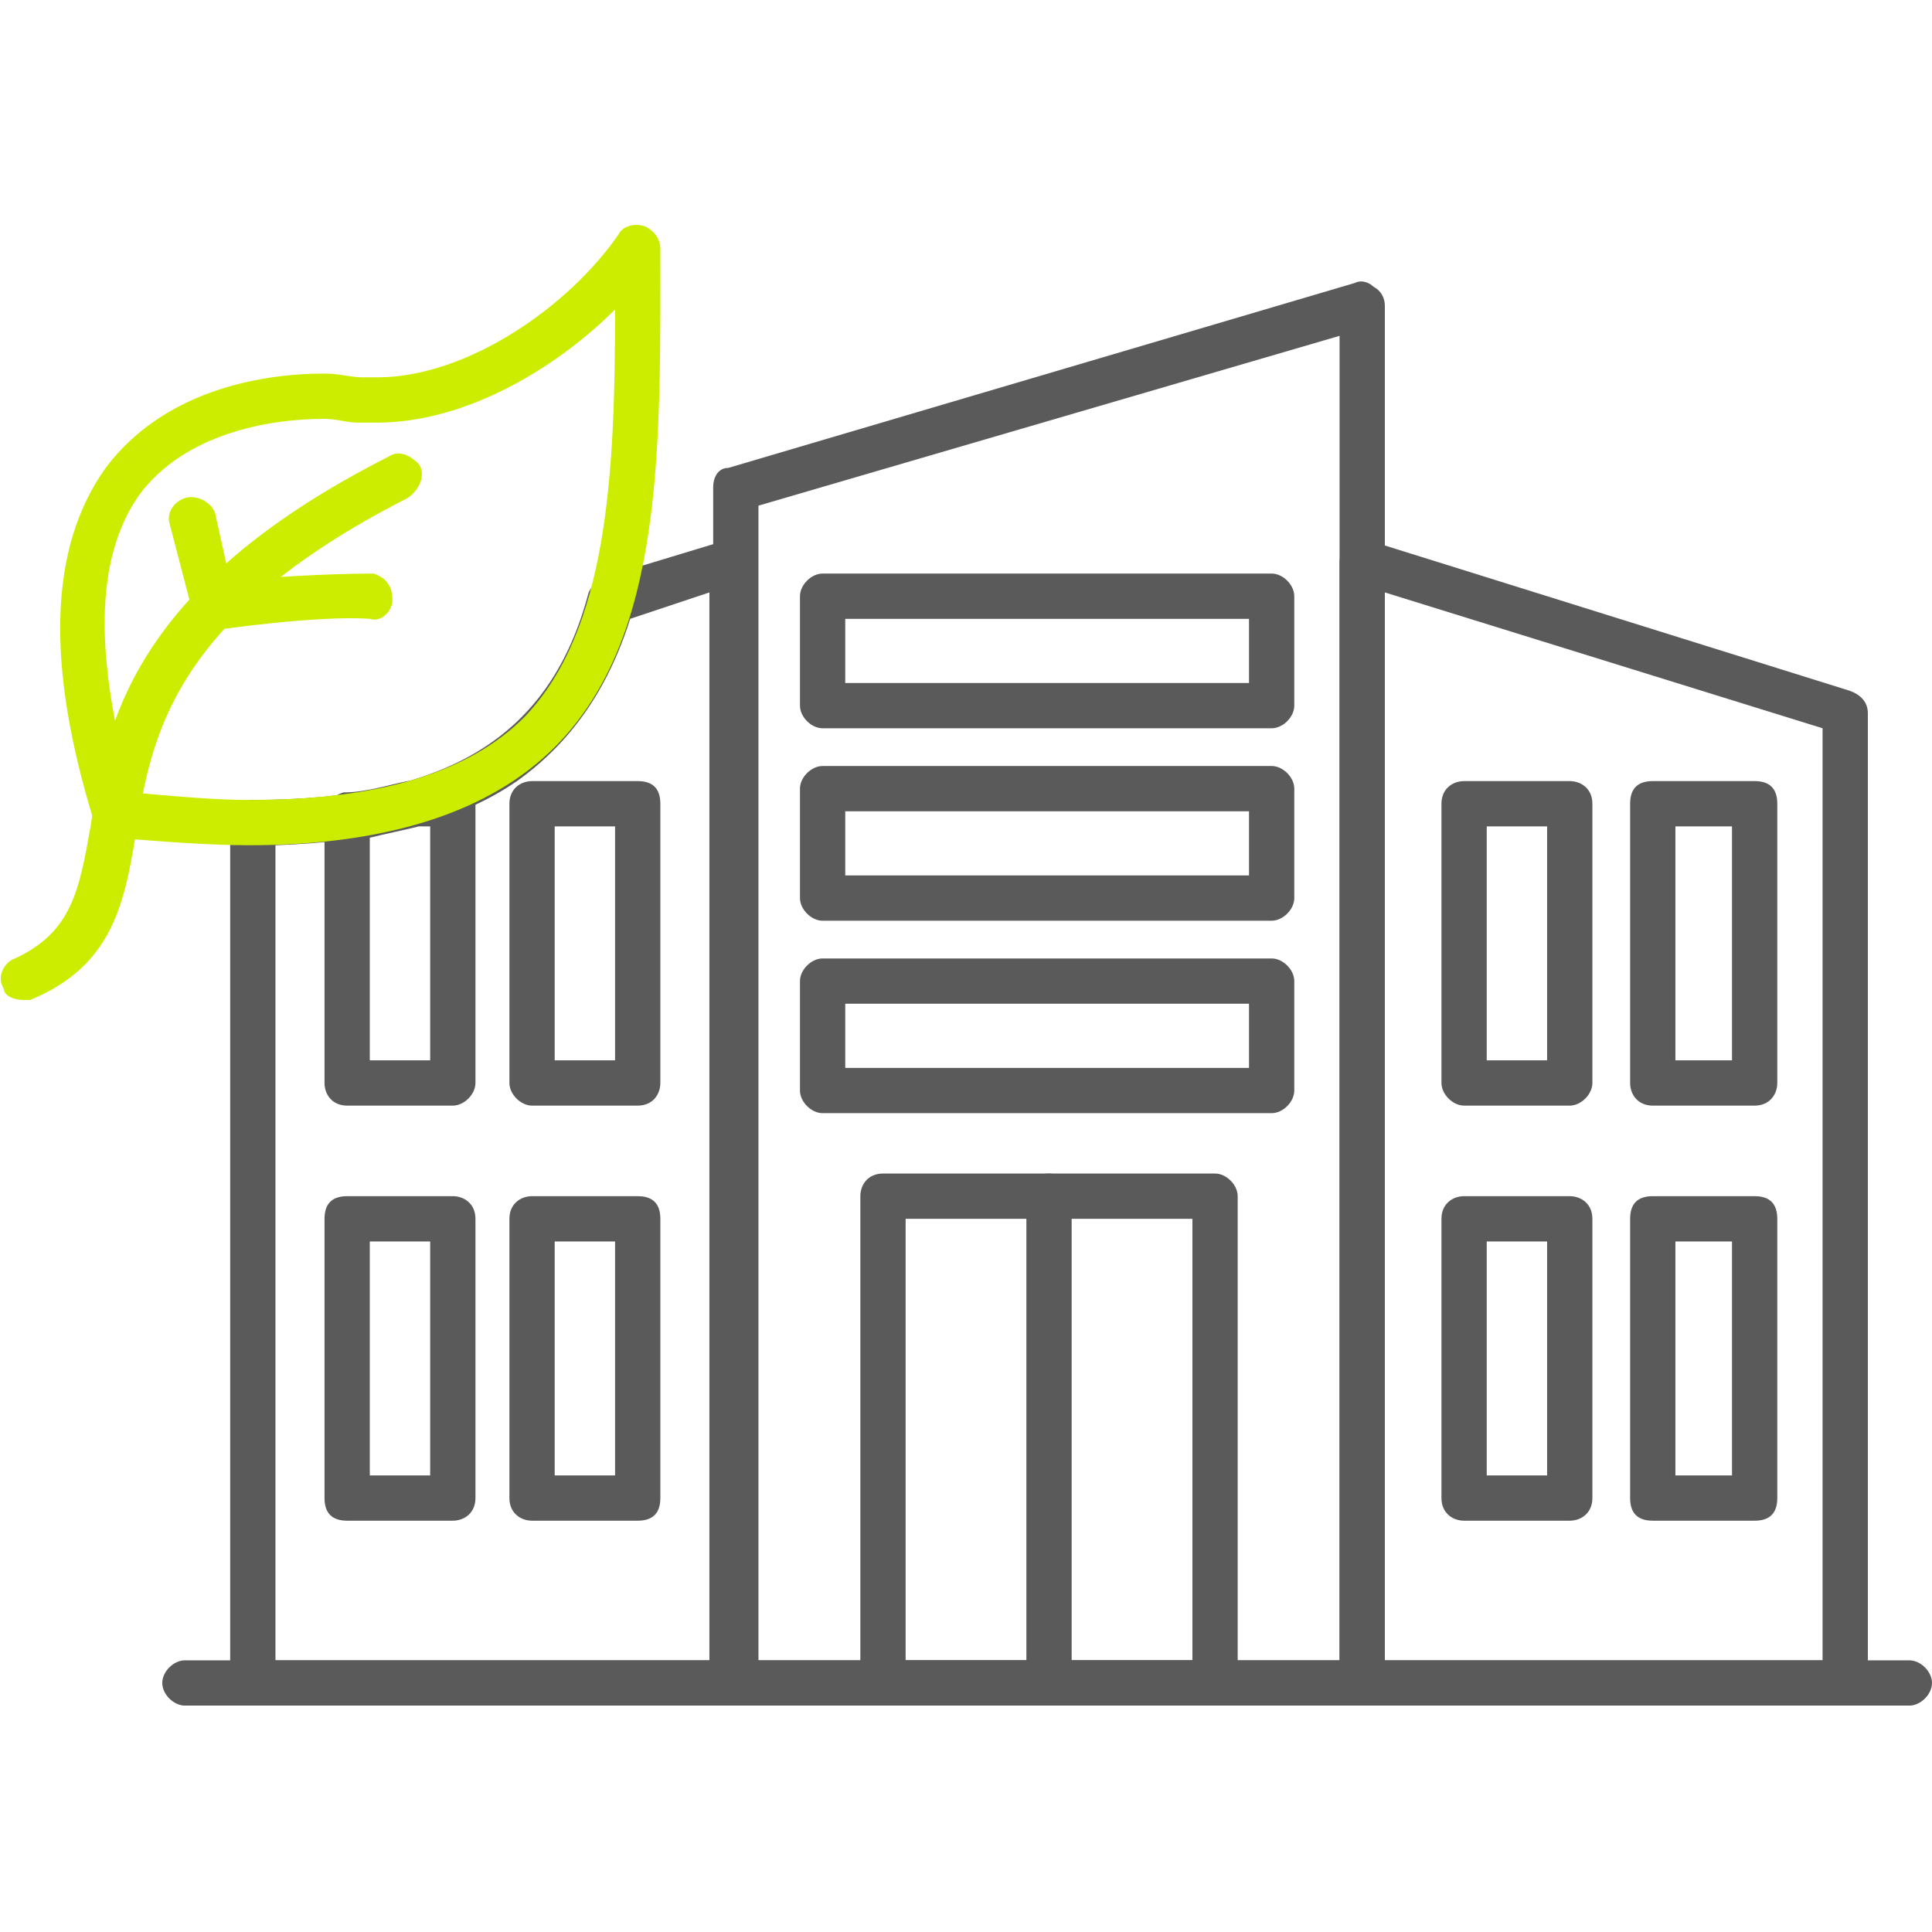 <?xml version="1.0" encoding="UTF-8"?> <svg xmlns="http://www.w3.org/2000/svg" clip-rule="evenodd" fill-rule="evenodd" height="512" image-rendering="optimizeQuality" shape-rendering="geometricPrecision" text-rendering="geometricPrecision" viewBox="0 0 512 512" width="512"><g id="Layer_x0020_1"><g id="_506557176"><g><g id="_271285888"><path d="m194 452h-127c-4 0-6-3-6-6v-228c0-3 2-6 6-6 52 0 79-17 89-55 1-2 2-3 4-4l33-10c1-1 3 0 5 1 1 1 2 3 2 5v297c0 3-2 6-6 6zm-121-12h115v-283l-21 7c-6 19-16 33-30 43-16 11-37 16-64 17z" fill="#5a5a5a"></path></g><g id="_271288096"><path d="m361 452h-166c-4 0-6-3-6-6v-317c0-2 1-5 4-5l166-49c2-1 4 0 5 1 2 1 3 3 3 5v365c0 3-3 6-6 6zm-160-12h154v-351l-154 45z" fill="#5a5a5a"></path></g><g id="_271288072"><path d="m322 452h-88c-4 0-6-3-6-6v-129c0-3 2-6 6-6h88c3 0 6 3 6 6v129c0 3-3 6-6 6zm-82-12h76v-117h-76z" fill="#5a5a5a"></path></g><g id="_271288984"><path d="m278 452c-4 0-6-3-6-6v-129c0-3 2-6 6-6 3 0 6 3 6 6v129c0 3-3 6-6 6z" fill="#5a5a5a"></path></g><g id="_271288120"><path d="m489 452h-128c-4 0-6-3-6-6v-297c0-2 1-4 2-5 2-1 4-2 5-1l128 40c3 1 5 3 5 6v257c0 3-3 6-6 6zm-122-12h116v-247l-116-36z" fill="#5a5a5a"></path></g><g><g id="_271289272"><path d="m416 293h-28c-3 0-6-3-6-6v-74c0-4 3-6 6-6h28c3 0 6 2 6 6v74c0 3-3 6-6 6zm-22-12h16v-62h-16z" fill="#5a5a5a"></path></g><g id="_271289296"><path d="m465 293h-27c-4 0-6-3-6-6v-74c0-4 2-6 6-6h27c4 0 6 2 6 6v74c0 3-2 6-6 6zm-21-12h15v-62h-15z" fill="#5a5a5a"></path></g><g id="_271289008"><path d="m416 403h-28c-3 0-6-2-6-6v-74c0-4 3-6 6-6h28c3 0 6 2 6 6v74c0 4-3 6-6 6zm-22-12h16v-62h-16z" fill="#5a5a5a"></path></g><g id="_271289320"><path d="m465 403h-27c-4 0-6-2-6-6v-74c0-4 2-6 6-6h27c4 0 6 2 6 6v74c0 4-2 6-6 6zm-21-12h15v-62h-15z" fill="#5a5a5a"></path></g></g><g><g id="_271289368"><path d="m169 293h-28c-3 0-6-3-6-6v-74c0-4 3-6 6-6h28c4 0 6 2 6 6v74c0 3-2 6-6 6zm-22-12h16v-62h-16z" fill="#5a5a5a"></path></g><g id="_271289392"><path d="m120 293h-28c-4 0-6-3-6-6v-71c0-3 2-5 5-6 6 0 12-2 17-3h2 10c3 0 6 2 6 6v74c0 3-3 6-6 6zm-22-12h16v-62h-3c-4 1-9 2-13 3z" fill="#5a5a5a"></path></g><g id="_271288936"><path d="m169 403h-28c-3 0-6-2-6-6v-74c0-4 3-6 6-6h28c4 0 6 2 6 6v74c0 4-2 6-6 6zm-22-12h16v-62h-16z" fill="#5a5a5a"></path></g><g id="_271288768"><path d="m120 403h-28c-4 0-6-2-6-6v-74c0-4 2-6 6-6h28c3 0 6 2 6 6v74c0 4-3 6-6 6zm-22-12h16v-62h-16z" fill="#5a5a5a"></path></g></g><g id="_271289752"><path d="m506 452h-457c-3 0-6-3-6-6s3-6 6-6h457c3 0 6 3 6 6s-3 6-6 6z" fill="#5a5a5a"></path></g><g id="_271288816"><path d="m337 193h-119c-3 0-6-3-6-6v-29c0-3 3-6 6-6h119c3 0 6 3 6 6v29c0 3-3 6-6 6zm-113-12h107v-17h-107z" fill="#5a5a5a"></path></g><g id="_271289848"><path d="m337 244h-119c-3 0-6-3-6-6v-29c0-3 3-6 6-6h119c3 0 6 3 6 6v29c0 3-3 6-6 6zm-113-12h107v-17h-107z" fill="#5a5a5a"></path></g><g id="_271289800"><path d="m337 295h-119c-3 0-6-3-6-6v-29c0-3 3-6 6-6h119c3 0 6 3 6 6v29c0 3-3 6-6 6zm-113-12h107v-17h-107z" fill="#5a5a5a"></path></g><g id="_271290184"><path d="m66 224c-11 0-23-1-36-2-2-1-4-2-5-4-13-42-12-73 3-94 15-20 40-25 58-25 4 0 7 1 10 1h4c24 0 51-19 64-38 1-2 4-3 7-2 2 1 4 3 4 6 0 53 1 103-28 132-17 17-44 26-81 26zm-31-14c11 1 22 2 31 2 34 0 58-7 73-22 22-23 24-64 24-108-16 16-40 30-63 30-2 0-3 0-5 0-3 0-6-1-9-1-15 0-37 4-49 20-12 17-12 43-2 79z" fill="#cced00"></path></g><g id="_271290040"><path d="m6 265c-2 0-5-1-5-3-2-3 0-7 3-8 15-7 17-18 20-35 4-26 10-63 79-98 3-2 6 0 8 2 2 3 0 7-3 9-63 32-68 64-72 89-3 18-6 35-28 44 0 0-1 0-2 0z" fill="#cced00"></path></g><g id="_271290136"><path d="m56 167c-2 0-5-2-5-5l-6-23c-1-3 1-6 4-7s7 1 8 4l4 18c9-1 26-2 38-2 3 1 5 3 5 7 0 3-3 6-6 5-14-1-41 3-41 3s0 0-1 0z" fill="#cced00"></path></g></g></g></g></svg> 